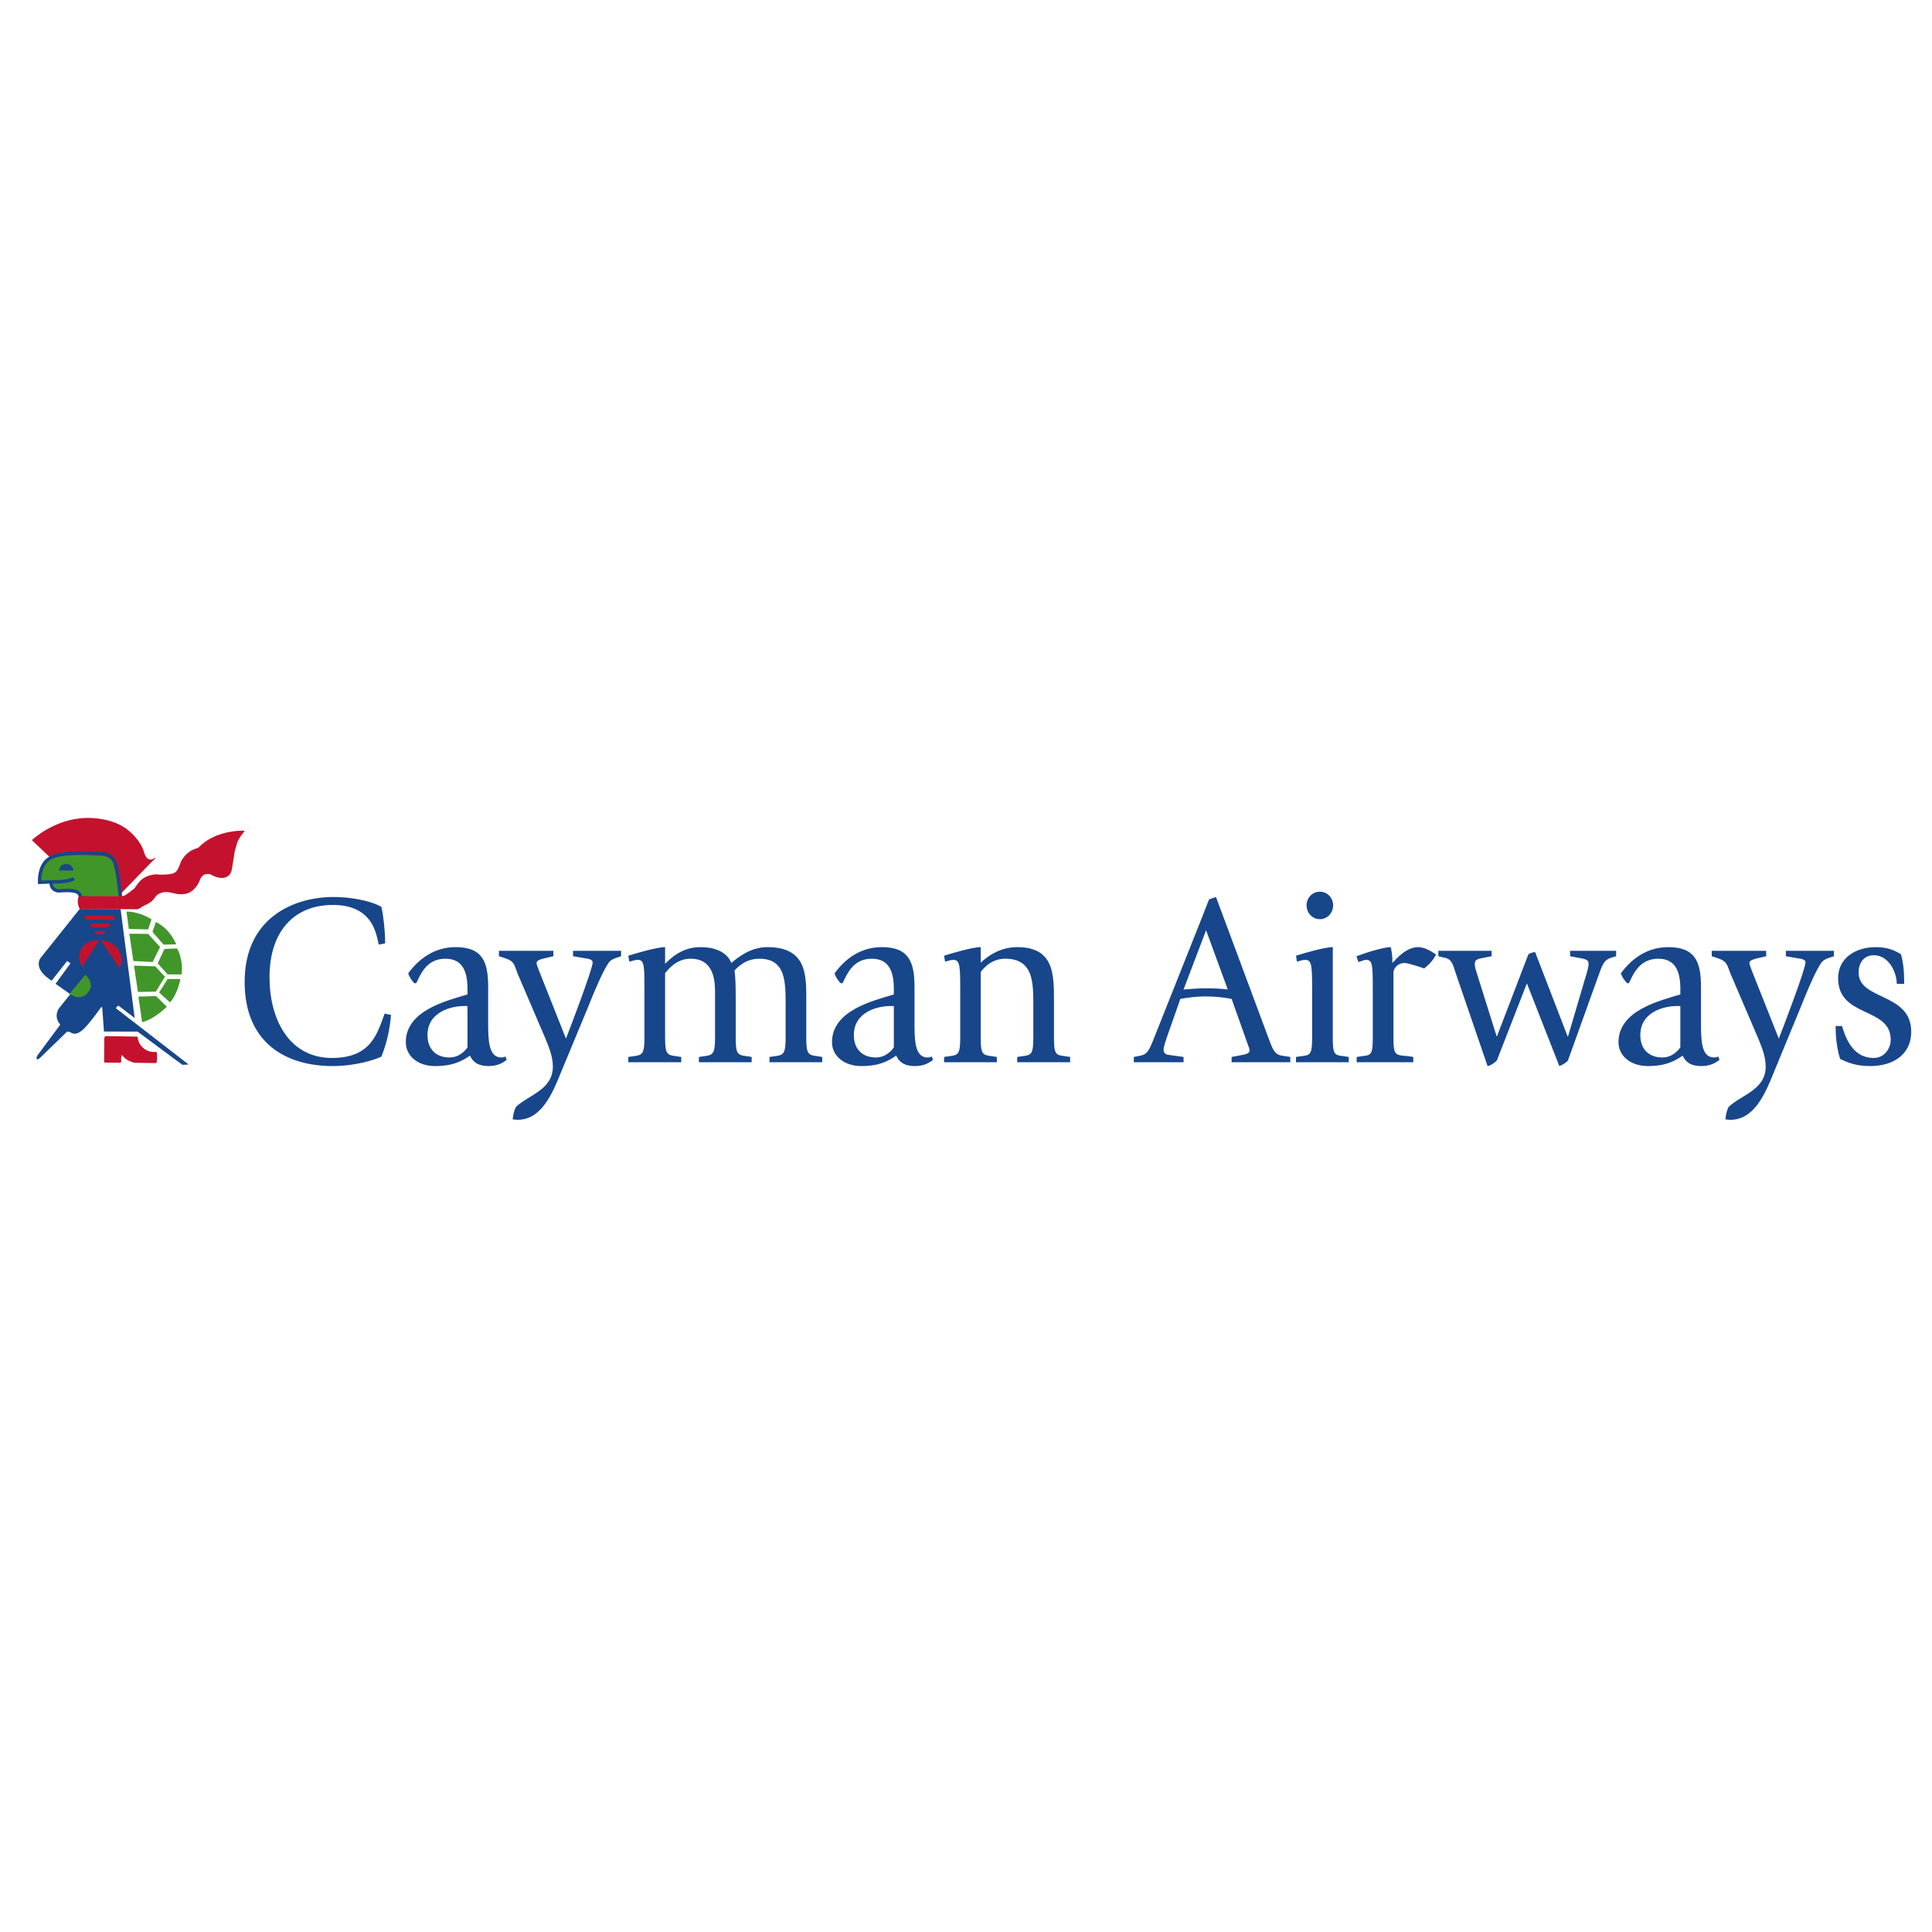 <?xml version="1.0" encoding="UTF-8"?>
<svg xmlns="http://www.w3.org/2000/svg" width="100" height="100" viewBox="0 0 100 100" fill="none">
  <g clip-path="url(#clip0_1444_446)">
    <path d="M68.315 46.155C67.911 46.155 67.628 46.486 67.628 46.866C67.628 47.233 67.911 47.577 68.315 47.577C68.72 47.577 69.003 47.233 69.003 46.866C69.003 46.486 68.72 46.155 68.315 46.155ZM17.238 46.429C15.303 46.429 12.663 47.435 12.663 50.821C12.663 54.043 14.872 55.179 17.212 55.179C18.401 55.179 19.4 54.856 19.743 54.691C20.036 53.93 20.166 53.334 20.239 52.533L19.909 52.465C19.529 53.478 19.222 54.76 17.186 54.76C14.955 54.76 13.95 52.749 13.95 50.582C13.95 48.21 15.219 46.84 17.23 46.84C19.325 46.84 19.482 48.388 19.604 48.895L19.935 48.826C19.935 48.192 19.854 47.449 19.743 46.943C19.425 46.739 18.489 46.429 17.238 46.429ZM62.94 46.429L62.583 46.549C62.486 46.791 62.383 47.049 62.288 47.303L59.739 53.715C59.443 54.452 59.38 54.589 58.913 54.665L58.686 54.708V54.982H61.261V54.708L60.522 54.605C60.386 54.592 60.226 54.556 60.226 54.314C60.226 54.215 60.331 53.865 60.478 53.458L61.096 51.703C61.524 51.627 61.954 51.575 62.383 51.575C62.839 51.575 63.295 51.614 63.749 51.703L64.601 54.1C64.625 54.19 64.68 54.279 64.68 54.366C64.68 54.505 64.518 54.569 64.296 54.605L63.749 54.708V54.982H66.785V54.708L66.297 54.631C65.98 54.568 65.856 54.275 65.671 53.767L62.94 46.429ZM62.427 48.15L63.549 51.215C63.156 51.165 62.767 51.155 62.374 51.155C62.008 51.155 61.629 51.191 61.261 51.215L62.427 48.15ZM23.579 49.023C22.28 49.023 21.495 49.877 21.126 50.385C21.213 50.614 21.304 50.736 21.44 50.89H21.544C21.777 50.42 22.076 49.623 23.058 49.623C23.976 49.623 24.197 50.343 24.197 51.181V51.472C23.119 51.801 21.005 52.298 21.005 53.946C21.005 54.645 21.61 55.179 22.518 55.179C23.474 55.179 23.934 54.904 24.328 54.639C24.45 54.904 24.667 55.179 25.293 55.179C25.807 55.179 26.065 54.975 26.224 54.862L26.163 54.682C26.115 54.708 26.068 54.734 25.945 54.734C25.271 54.734 25.267 53.78 25.267 52.893V51.078C25.267 49.783 24.976 49.023 23.579 49.023ZM34.426 49.023C33.996 49.023 32.877 49.353 32.521 49.468L32.574 49.777L32.843 49.7C32.867 49.7 32.957 49.682 33.017 49.682C33.362 49.682 33.356 50.04 33.356 51.284V53.741C33.356 54.528 33.247 54.615 32.817 54.665L32.521 54.708V54.982H35.261V54.708L34.974 54.665C34.522 54.615 34.426 54.528 34.426 53.741V50.367C34.61 50.153 35.012 49.623 35.749 49.623C37.011 49.623 37.01 50.893 37.01 51.386V53.741C37.01 54.528 36.899 54.615 36.471 54.665L36.175 54.708V54.982H38.906V54.708L38.628 54.665C38.175 54.615 38.08 54.528 38.08 53.741V51.951C38.08 50.871 38.069 50.637 38.019 50.23C38.363 49.865 38.755 49.623 39.306 49.623C40.666 49.623 40.663 50.824 40.663 51.977V53.741C40.663 54.528 40.553 54.615 40.124 54.665L39.828 54.708V54.982H42.559V54.708L42.281 54.665C41.827 54.615 41.733 54.528 41.733 53.741V51.677C41.733 50.422 41.725 49.023 39.715 49.023C38.821 49.023 38.147 49.592 37.853 49.845C37.719 49.479 37.282 49.023 36.253 49.023C35.285 49.023 34.707 49.609 34.426 49.888V49.023ZM45.639 49.023C44.34 49.023 43.561 49.877 43.194 50.385C43.278 50.614 43.374 50.736 43.508 50.89H43.612C43.844 50.42 44.144 49.623 45.125 49.623C46.045 49.623 46.265 50.343 46.265 51.181V51.472C45.186 51.801 43.064 52.298 43.064 53.946C43.064 54.645 43.677 55.179 44.586 55.179C45.542 55.179 45.993 54.904 46.387 54.639C46.509 54.904 46.735 55.179 47.361 55.179C47.876 55.179 48.132 54.975 48.291 54.862L48.231 54.682C48.181 54.708 48.127 54.734 48.005 54.734C47.33 54.734 47.335 53.78 47.335 52.893V51.078C47.335 49.783 47.036 49.023 45.639 49.023ZM50.762 49.023C50.332 49.023 49.221 49.353 48.866 49.468L48.918 49.777L49.188 49.7C49.212 49.7 49.291 49.682 49.353 49.682C49.696 49.682 49.701 50.04 49.701 51.284V53.741C49.701 54.553 49.59 54.615 49.161 54.665L48.866 54.708V54.982H51.597V54.708L51.319 54.665C50.865 54.615 50.762 54.553 50.762 53.741V50.307C50.983 50.017 51.382 49.623 52.032 49.623C53.491 49.623 53.484 50.853 53.484 52.045V53.741C53.484 54.553 53.375 54.615 52.945 54.665L52.65 54.708V54.982H55.39V54.708L55.102 54.665C54.648 54.615 54.554 54.553 54.554 53.741V51.857C54.554 50.397 54.553 49.023 52.641 49.023C51.707 49.023 51.044 49.561 50.762 49.828V49.023ZM68.985 49.023C68.555 49.023 67.437 49.353 67.08 49.468L67.132 49.777L67.402 49.7C67.428 49.7 67.505 49.682 67.567 49.682C67.91 49.682 67.915 50.039 67.915 51.284V53.741C67.915 54.59 67.806 54.615 67.376 54.665L67.08 54.708V54.982H69.812V54.708L69.533 54.665C69.081 54.615 68.985 54.59 68.985 53.741V49.023ZM71.986 49.023C71.644 49.023 70.823 49.266 70.212 49.494L70.308 49.794L70.42 49.76C70.517 49.735 70.61 49.682 70.707 49.682C71.05 49.682 71.055 49.96 71.055 51.266V53.741C71.055 54.616 70.945 54.615 70.516 54.665L70.221 54.708V54.982H73.152V54.708L72.865 54.665C72.214 54.615 72.125 54.616 72.125 53.741V50.342C72.125 50.153 72.316 49.845 72.708 49.845C72.88 49.845 73.546 50.066 73.717 50.128C74 49.9 74.163 49.712 74.335 49.408C74.177 49.307 73.784 49.023 73.404 49.023C72.78 49.023 72.255 49.642 72.073 49.845C72.073 49.503 72.036 49.24 71.986 49.023ZM86.347 49.023C85.048 49.023 84.263 49.877 83.894 50.385C83.981 50.614 84.082 50.736 84.216 50.89H84.312C84.543 50.42 84.853 49.623 85.834 49.623C86.754 49.623 86.974 50.343 86.974 51.181V51.472C85.894 51.801 83.773 52.298 83.773 53.946C83.773 54.645 84.388 55.179 85.295 55.179C86.251 55.179 86.704 54.904 87.095 54.639C87.217 54.904 87.437 55.179 88.061 55.179C88.576 55.179 88.841 54.975 89 54.862L88.939 54.682C88.89 54.708 88.835 54.734 88.713 54.734C88.038 54.734 88.043 53.78 88.043 52.893V51.078C88.043 49.783 87.745 49.023 86.347 49.023ZM97.098 49.023C96.032 49.023 95.141 49.593 95.141 50.633C95.141 52.702 97.864 52.093 97.864 53.818C97.864 54.263 97.538 54.76 96.985 54.76C96.004 54.76 95.588 53.933 95.341 53.107H95.011C95.011 53.603 95.06 54.24 95.246 54.811C95.575 54.964 96.005 55.179 96.803 55.179C97.967 55.179 98.925 54.603 98.925 53.398C98.925 51.37 96.202 51.788 96.202 50.342C96.202 49.785 96.52 49.443 96.985 49.443C97.784 49.443 98.177 50.353 98.177 50.924H98.56C98.56 50.252 98.517 49.848 98.394 49.392C98.125 49.228 97.749 49.023 97.098 49.023ZM25.824 49.212V49.494L26.146 49.597C26.625 49.75 26.622 49.95 26.78 50.367L28.25 53.801C28.409 54.196 28.616 54.683 28.616 55.205C28.616 56.395 27.407 56.655 26.72 57.277C26.634 57.389 26.561 57.67 26.537 57.936C26.624 57.948 26.695 57.961 26.78 57.961C28.006 57.961 28.567 56.669 29.033 55.513L30.373 52.285C30.717 51.423 31.283 50.051 31.565 49.76C31.651 49.671 31.784 49.619 31.895 49.58L32.148 49.494V49.212H29.66V49.494L30.312 49.605C30.458 49.631 30.677 49.657 30.677 49.811C30.677 50.165 29.441 53.39 29.294 53.758L27.894 50.23C27.832 50.08 27.772 49.897 27.772 49.845C27.772 49.706 27.979 49.655 28.163 49.605L28.642 49.494V49.212H25.824ZM74.448 49.212V49.494L74.813 49.58C75.168 49.67 75.211 49.966 75.344 50.359L76.996 55.179C77.169 55.153 77.352 55.011 77.475 54.896L79.032 50.898L80.711 55.179C80.821 55.141 81.031 55.037 81.154 54.896L82.737 50.496C82.946 49.901 83.042 49.682 83.372 49.58L83.651 49.494V49.212H81.267V49.494L81.676 49.571C82.093 49.647 82.224 49.673 82.224 49.888C82.224 50.067 82.131 50.365 82.094 50.479L81.163 53.638H81.137L79.458 49.28C79.359 49.28 79.195 49.341 79.11 49.392L77.484 53.638H77.466L76.422 50.316C76.387 50.201 76.336 50.053 76.336 49.914C76.336 49.685 76.431 49.643 76.762 49.58L77.205 49.494V49.212H74.448ZM88.6 49.212V49.494L88.913 49.597C89.391 49.75 89.397 49.95 89.557 50.367L91.027 53.801C91.186 54.196 91.392 54.683 91.392 55.205C91.392 56.395 90.175 56.655 89.487 57.277C89.404 57.389 89.33 57.67 89.305 57.936C89.391 57.948 89.471 57.961 89.557 57.961C90.782 57.961 91.345 56.669 91.81 55.513L93.141 52.285C93.484 51.423 94.051 50.051 94.332 49.76C94.418 49.671 94.554 49.619 94.663 49.58L94.924 49.494V49.212H92.436V49.494L93.08 49.605C93.226 49.63 93.454 49.657 93.454 49.811C93.454 50.165 92.218 53.39 92.071 53.758L90.67 50.23C90.611 50.08 90.549 49.897 90.549 49.845C90.549 49.706 90.757 49.654 90.94 49.605L91.418 49.494V49.212H88.6ZM24.032 52.071H24.197V54.212C24.112 54.337 23.807 54.734 23.266 54.734C22.567 54.734 22.127 54.301 22.127 53.578C22.127 52.386 23.333 52.071 24.032 52.071ZM46.1 52.071H46.265V54.212C46.179 54.337 45.873 54.734 45.334 54.734C44.635 54.734 44.195 54.301 44.195 53.578C44.195 52.386 45.4 52.071 46.1 52.071ZM86.808 52.071H86.974V54.212C86.888 54.337 86.58 54.734 86.043 54.734C85.344 54.734 84.903 54.301 84.903 53.578C84.903 52.386 86.107 52.071 86.808 52.071Z" fill="#18468B"></path>
    <path d="M4.129 47.044L2.104 49.578C2.104 49.578 1.652 50.115 2.673 50.76L3.476 49.741L3.647 49.863L2.876 50.92L3.636 51.46L3.056 52.185C3.056 52.185 2.747 52.592 3.109 53.022L3.114 53.042L2.002 54.54C2.002 54.54 1.912 54.656 1.901 54.705C1.891 54.755 1.88 54.799 1.901 54.816C1.923 54.831 1.971 54.853 2.067 54.761C2.161 54.666 3.424 53.444 3.424 53.444C3.424 53.444 3.47 53.35 3.625 53.427C3.779 53.504 3.924 53.594 4.253 53.33C4.582 53.065 5.237 52.128 5.237 52.128L5.29 52.135L5.381 53.391L7.121 53.396L9.441 55.116L9.764 55.099L5.99 52.179L6.122 52.045L6.971 52.691L6.242 47.054L4.129 47.044Z" fill="#18468B"></path>
    <path d="M4.493 44.152C3.731 44.143 3.284 44.212 3.284 44.212C2.758 44.28 2.571 44.426 2.571 44.426C1.983 44.786 2.049 45.667 2.049 45.667L2.632 45.65L2.641 45.744C2.681 46.117 3.049 46.112 3.049 46.112C3.733 46.052 3.911 46.147 3.911 46.147C4.153 46.193 4.154 46.403 4.154 46.403L6.224 46.386C6.224 46.386 6.116 44.839 5.885 44.503C5.694 44.23 5.354 44.186 5.354 44.186C5.036 44.161 4.747 44.155 4.493 44.152ZM6.546 47.183L6.668 48.081L7.668 48.107L7.842 47.585C7.842 47.585 7.267 47.188 6.546 47.183ZM8.068 47.722L7.894 48.236L8.469 48.895L9.121 48.878C9.121 48.878 8.829 48.092 8.068 47.722ZM6.694 48.33L6.903 49.742L7.903 49.794L8.286 49.015L7.668 48.338L6.694 48.33ZM9.164 49.092L8.512 49.117L8.164 49.862L8.677 50.436H9.399C9.502 49.635 9.164 49.092 9.164 49.092ZM6.938 49.982L7.138 51.343L8.068 51.326L8.538 50.556L8.034 50.017L6.938 49.982ZM4.415 50.453L3.606 51.438C4.212 51.879 4.563 51.361 4.563 51.361C4.944 50.909 4.415 50.453 4.415 50.453ZM8.677 50.675L8.234 51.369L8.799 51.883C9.196 51.453 9.338 50.675 9.338 50.675H8.695H8.677ZM8.077 51.557L7.164 51.583L7.355 52.91C8.021 52.741 8.634 52.106 8.634 52.106L8.077 51.557Z" fill="#419629"></path>
    <path d="M4.459 42.337C2.818 42.369 1.649 43.484 1.649 43.484L2.667 44.452C3.126 44.148 5.067 44.289 5.067 44.289C5.775 44.263 5.841 44.648 5.841 44.648C6 44.992 6.155 46.378 6.155 46.378L4.076 46.386C3.935 46.738 4.128 47.046 4.128 47.046L7.068 47.063H7.111C7.208 47.052 7.402 46.895 7.494 46.857C7.689 46.778 7.883 46.658 8.007 46.48C8.036 46.438 8.057 46.397 8.094 46.361C8.215 46.241 8.39 46.181 8.556 46.172C8.797 46.158 9.028 46.267 9.269 46.283C9.467 46.297 9.674 46.273 9.851 46.172C10.033 46.069 10.173 45.901 10.278 45.71C10.33 45.61 10.356 45.49 10.426 45.402C10.466 45.349 10.514 45.301 10.573 45.273C10.674 45.228 10.789 45.23 10.895 45.256C11.046 45.344 11.206 45.413 11.374 45.436C11.499 45.453 11.626 45.441 11.739 45.385C11.797 45.355 11.855 45.307 11.896 45.256C11.954 45.187 11.978 45.096 12 45.008L12.148 44.083C12.162 43.996 12.192 43.918 12.217 43.835C12.25 43.731 12.266 43.624 12.313 43.527C12.404 43.345 12.524 43.183 12.652 43.03V43.005C12.582 42.987 12.508 42.994 12.435 42.996C12.201 43.005 11.967 43.042 11.739 43.09C11.288 43.19 10.852 43.372 10.487 43.672C10.424 43.724 10.364 43.787 10.304 43.843L10.234 43.895C9.943 43.965 9.677 44.139 9.495 44.392C9.45 44.451 9.407 44.513 9.373 44.58C9.353 44.617 9.346 44.657 9.33 44.7C9.297 44.782 9.258 44.864 9.225 44.948C9.186 45.044 9.112 45.13 9.025 45.179C8.945 45.223 8.845 45.237 8.755 45.248C8.525 45.279 8.294 45.275 8.06 45.256C7.827 45.274 7.588 45.34 7.39 45.479C7.317 45.531 7.251 45.597 7.19 45.667C7.084 45.786 7.019 45.939 6.894 46.035C6.473 46.362 6.415 46.387 6.311 46.378L6.294 46.215L8.051 44.409L8.016 44.4C7.601 44.704 7.468 44.143 7.468 44.143C7.295 43.496 6.703 43.03 6.703 43.03C5.853 42.262 4.459 42.337 4.459 42.337ZM4.337 47.397L4.476 47.602L5.876 47.619L5.981 47.414L4.337 47.397ZM4.624 47.808L4.763 47.996L5.581 48.013L5.711 47.808H4.624ZM4.876 48.193L4.98 48.355H5.372L5.459 48.193H4.876ZM5.137 48.664C4.495 48.633 4.232 49.066 4.232 49.066C3.914 49.621 4.25 50.025 4.25 50.025L5.137 48.664ZM5.224 48.664L6.19 50.119C6.19 50.119 6.47 49.693 6.12 49.143C6.12 49.143 5.811 48.68 5.224 48.664ZM5.476 53.629C5.43 53.629 5.412 53.689 5.398 53.732L5.389 54.939L5.398 54.974V54.982L5.424 54.999L6.198 55.008C6.235 55.008 6.264 54.98 6.277 54.948C6.264 54.836 6.27 54.725 6.303 54.614H6.32C6.47 54.823 6.705 54.942 6.946 55.008L8.06 55.025L8.103 54.999L8.12 54.931C8.133 54.803 8.139 54.665 8.129 54.537C8.145 54.496 8.115 54.466 8.077 54.451C8.026 54.433 7.971 54.454 7.92 54.451C7.771 54.438 7.619 54.393 7.494 54.306C7.357 54.211 7.238 54.08 7.181 53.92C7.151 53.846 7.143 53.769 7.129 53.689L7.094 53.655L5.476 53.629Z" fill="#C4122E"></path>
    <path d="M4.354 44.058C3.672 44.058 3.279 44.117 3.275 44.117C2.736 44.187 2.531 44.347 2.519 44.357C2.266 44.518 2.122 44.768 2.049 44.999C1.974 45.235 1.962 45.459 1.962 45.581C1.962 45.64 1.962 45.674 1.962 45.676L1.971 45.761L2.553 45.736L2.562 45.753C2.584 45.97 2.708 46.093 2.823 46.147C2.939 46.202 3.042 46.198 3.049 46.198H3.058C3.229 46.183 3.365 46.181 3.476 46.181C3.638 46.181 3.746 46.194 3.806 46.206L3.858 46.224H3.876H3.884L3.893 46.232C3.991 46.252 4.019 46.297 4.041 46.335L4.067 46.386V46.395V46.403H4.093H4.241C4.241 46.395 4.238 46.328 4.197 46.249C4.16 46.174 4.079 46.091 3.945 46.061C3.927 46.052 3.818 46.001 3.476 46.001C3.359 46.001 3.215 46.011 3.041 46.027C3.013 46.025 2.933 46.007 2.867 45.967C2.803 45.926 2.745 45.865 2.728 45.736C2.75 45.736 2.755 45.736 2.797 45.736C2.933 45.736 3.159 45.728 3.371 45.701C3.477 45.688 3.578 45.669 3.667 45.641C3.755 45.613 3.829 45.58 3.884 45.513L3.754 45.402C3.742 45.42 3.688 45.448 3.615 45.47C3.391 45.542 2.995 45.557 2.797 45.556C2.72 45.556 2.675 45.556 2.675 45.556L2.136 45.581C2.136 45.471 2.147 45.26 2.214 45.051C2.281 44.841 2.401 44.634 2.614 44.503H2.623C2.634 44.494 2.819 44.36 3.302 44.297L3.371 44.289C3.51 44.273 3.85 44.237 4.354 44.237C4.638 44.237 4.977 44.251 5.354 44.28H5.363C5.42 44.288 5.674 44.347 5.815 44.554C5.86 44.615 5.905 44.77 5.946 44.957C6.009 45.238 6.062 45.602 6.094 45.89C6.125 46.177 6.137 46.386 6.137 46.386L6.311 46.378C6.311 46.377 6.282 45.986 6.224 45.556C6.196 45.34 6.165 45.111 6.12 44.914C6.076 44.717 6.026 44.558 5.955 44.452C5.735 44.142 5.38 44.103 5.372 44.1H5.363C4.982 44.071 4.641 44.058 4.354 44.058ZM3.415 44.725C3.415 44.725 3.087 44.708 3.058 45.059L3.806 45.051C3.806 45.051 3.769 44.714 3.415 44.725Z" fill="#18468B"></path>
  </g>
  <defs>
    <clipPath id="clip0_1444_446">
      <rect width="100" height="18" fill="white" transform="translate(0 41)"></rect>
    </clipPath>
  </defs>
</svg>

